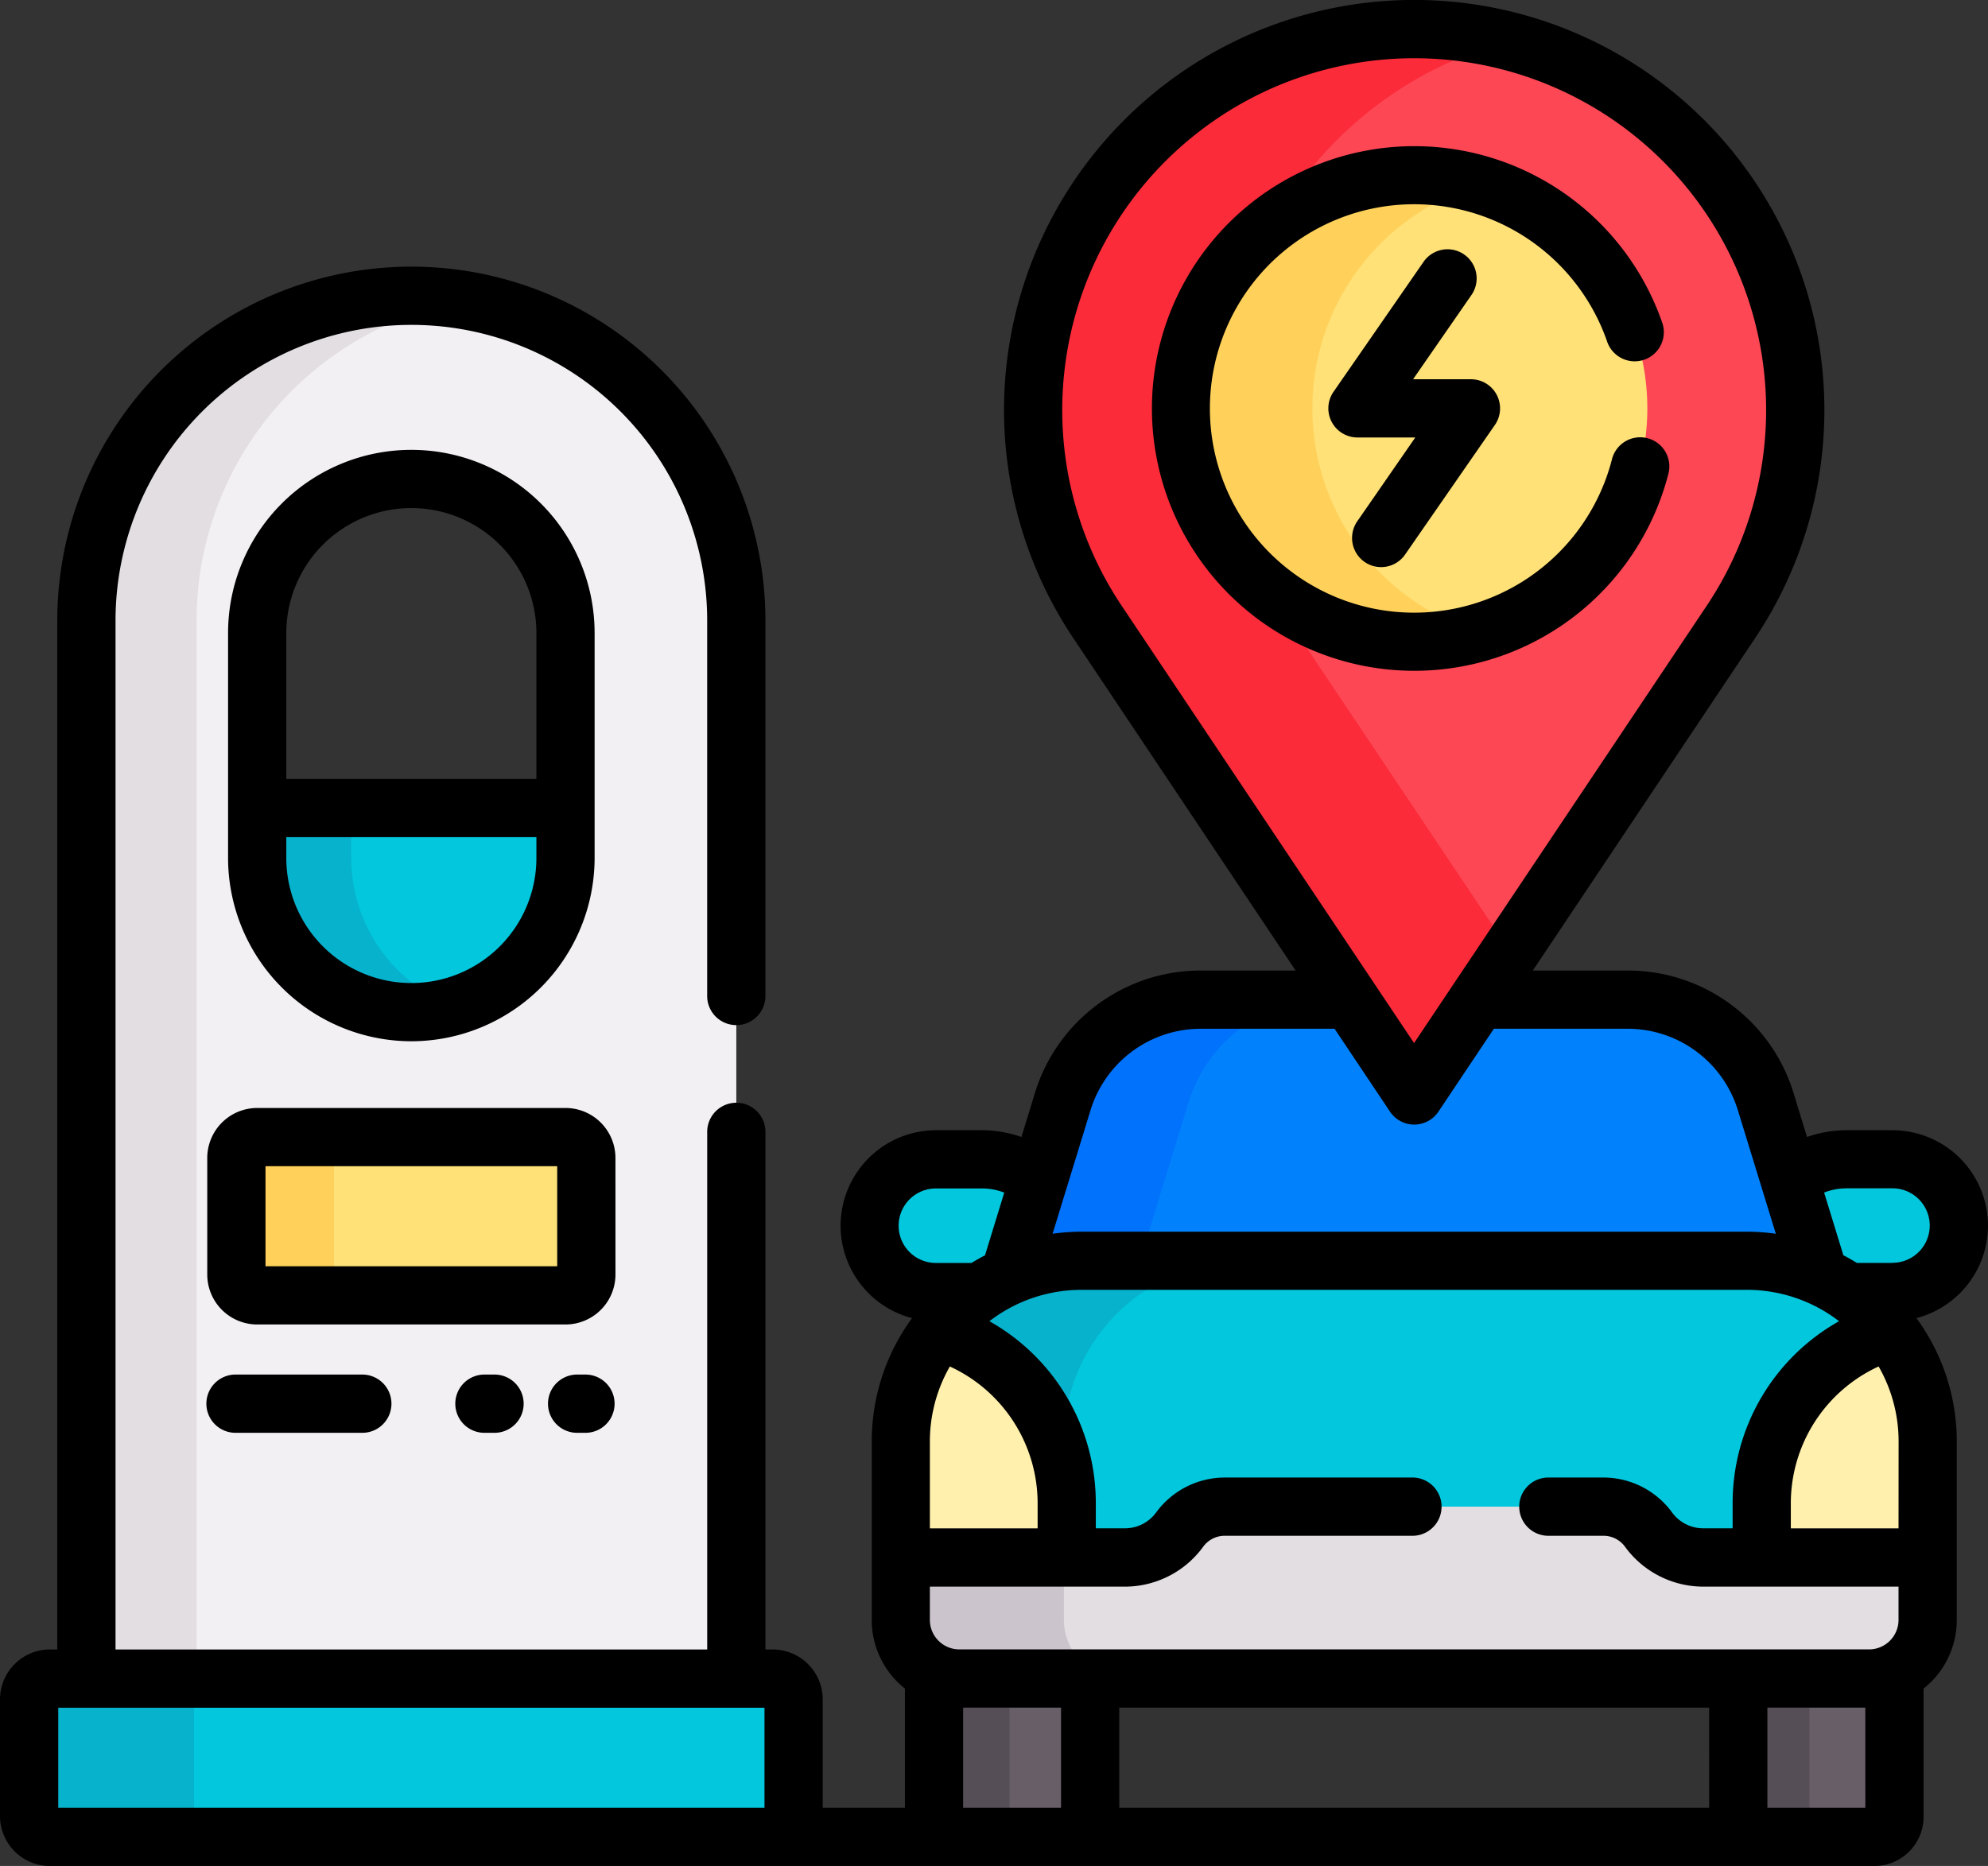 <svg xmlns="http://www.w3.org/2000/svg" width="74.721" height="70.147" viewBox="0 0 74.721 70.147">
  <rect x="0" y="0" width="74.721" height="70.147" fill="#333333" stroke="none"/>
  <g id="Group_109456" data-name="Group 109456" transform="translate(0 -15.668)">
    <g id="Group_109464" data-name="Group 109464" transform="translate(1.095 26.784)">
      <path id="Path_154617" data-name="Path 154617" d="M72.038,231.485a5.811,5.811,0,0,0,5.794-5.794v-1.879H66.244v1.879A5.811,5.811,0,0,0,72.038,231.485Z" transform="translate(-57.671 -204.552)" fill="#02c7dd"/>
      <path id="Path_154618" data-name="Path 154618" d="M69.777,225.691v-1.879H66.244v1.879a5.811,5.811,0,0,0,5.794,5.794,5.748,5.748,0,0,0,1.595-.226A5.959,5.959,0,0,1,69.777,225.691Z" transform="translate(-57.671 -204.552)" fill="#07b2cd"/>
      <g id="Group_109457" data-name="Group 109457" transform="translate(2.153 0)">
        <g id="Group_109456-2" data-name="Group 109456">
          <path id="Path_154619" data-name="Path 154619" d="M46.68,143.976V104.052a12.214,12.214,0,0,0-24.427,0v39.924ZM28.673,104.521a5.794,5.794,0,1,1,11.587,0v8.456a5.794,5.794,0,1,1-11.587,0Z" transform="translate(-22.253 -91.838)" fill="#f3f0f3"/>
        </g>
      </g>
      <g id="Group_109459" data-name="Group 109459" transform="translate(2.153 0)">
        <g id="Group_109458" data-name="Group 109458">
          <path id="Path_154620" data-name="Path 154620" d="M36.537,92.016a12.206,12.206,0,0,0-14.284,12.035v39.924h4.14V104.052A12.215,12.215,0,0,1,36.537,92.016Z" transform="translate(-22.253 -91.838)" fill="#e2dee2"/>
        </g>
      </g>
      <g id="Group_109460" data-name="Group 109460" transform="translate(7.79 31.63)">
        <path id="Path_154621" data-name="Path 154621" d="M73.249,314.525H61.662a.783.783,0,0,1-.783-.783v-4.384a.783.783,0,0,1,.783-.783H73.249a.783.783,0,0,1,.783.783v4.384a.783.783,0,0,1-.783.783Z" transform="translate(-60.879 -308.575)" fill="#ffe177"/>
      </g>
      <g id="Group_109461" data-name="Group 109461" transform="translate(7.79 31.63)">
        <path id="Path_154622" data-name="Path 154622" d="M64.546,313.742v-4.384a.783.783,0,0,1,.783-.783H61.663a.783.783,0,0,0-.783.783v4.384a.783.783,0,0,0,.783.783h3.666A.783.783,0,0,1,64.546,313.742Z" transform="translate(-60.88 -308.575)" fill="#ffd15b"/>
      </g>
      <g id="Group_109462" data-name="Group 109462" transform="translate(0 51.987)">
        <path id="Path_154623" data-name="Path 154623" d="M36.234,454.009H8.283a.783.783,0,0,1-.783-.783v-4.384a.783.783,0,0,1,.783-.783H35.451a.783.783,0,0,1,.783.783Z" transform="translate(-7.5 -448.059)" fill="#02c7dd"/>
      </g>
      <g id="Group_109463" data-name="Group 109463" transform="translate(0 51.987)">
        <path id="Path_154624" data-name="Path 154624" d="M13.7,453.226v-4.384a.783.783,0,0,1,.783-.783h-6.2a.783.783,0,0,0-.783.783v4.384a.783.783,0,0,0,.783.783h6.2A.783.783,0,0,1,13.7,453.226Z" transform="translate(-7.5 -448.059)" fill="#07b2cd"/>
      </g>
    </g>
    <g id="Group_109485" data-name="Group 109485" transform="translate(32.682 53.247)">
      <g id="Group_109465" data-name="Group 109465" transform="translate(0 6.003)">
        <path id="Path_154625" data-name="Path 154625" d="M464.771,314.3h-1.73a3.391,3.391,0,0,0-2.137.755l1.115,3.629a6.771,6.771,0,0,1,1.1.605h1.656a2.495,2.495,0,0,0,0-4.99Z" transform="translate(-426.321 -314.299)" fill="#02c7dd"/>
        <path id="Path_154626" data-name="Path 154626" d="M228.091,319.289a6.777,6.777,0,0,1,1.1-.605l1.115-3.629a3.391,3.391,0,0,0-2.137-.755h-1.73a2.495,2.495,0,1,0,0,4.99Z" transform="translate(-223.94 -314.299)" fill="#02c7dd"/>
      </g>
      <path id="Path_154627" data-name="Path 154627" d="M288.015,277.017a5.45,5.45,0,0,0-5.21-3.85h-5.6l-2.409,3.6-2.409-3.6h-5.6a5.45,5.45,0,0,0-5.21,3.85l-2.064,6.718a6.615,6.615,0,0,1,2.777-.609H287.3a6.614,6.614,0,0,1,2.777.609Z" transform="translate(-254.326 -273.167)" fill="#0182fc"/>
      <g id="Group_109467" data-name="Group 109467" transform="translate(5.192)">
        <g id="Group_109466" data-name="Group 109466">
          <path id="Path_154628" data-name="Path 154628" d="M266.323,277.017a5.45,5.45,0,0,1,5.21-3.85h-4.74a5.45,5.45,0,0,0-5.21,3.85l-2.064,6.718a6.614,6.614,0,0,1,2.777-.609h2.15Z" transform="translate(-259.519 -273.167)" fill="#0172fb"/>
        </g>
      </g>
      <g id="Group_109475" data-name="Group 109475" transform="translate(2.421 25.146)">
        <g id="Group_109469" data-name="Group 109469" transform="translate(0 0)">
          <g id="Group_109468" data-name="Group 109468">
            <path id="Path_154629" data-name="Path 154629" d="M241.486,445.707a2.049,2.049,0,0,1-.954-.236V451.8h5.87v-6.092h-4.916Z" transform="translate(-240.532 -445.471)" fill="#685e68"/>
          </g>
        </g>
        <g id="Group_109470" data-name="Group 109470" transform="translate(0 0)">
          <path id="Path_154630" data-name="Path 154630" d="M241.486,445.707a2.049,2.049,0,0,1-.954-.236V451.8h2.841v-6.092Z" transform="translate(-240.532 -445.471)" fill="#554e56"/>
        </g>
        <g id="Group_109472" data-name="Group 109472" transform="translate(30.232)">
          <g id="Group_109471" data-name="Group 109471">
            <path id="Path_154631" data-name="Path 154631" d="M452.6,445.706h-4.916V451.8H452.8a.755.755,0,0,0,.755-.755V445.47A2.046,2.046,0,0,1,452.6,445.706Z" transform="translate(-447.685 -445.47)" fill="#685e68"/>
          </g>
        </g>
        <g id="Group_109474" data-name="Group 109474" transform="translate(30.232 0.236)">
          <g id="Group_109473" data-name="Group 109473">
            <path id="Path_154632" data-name="Path 154632" d="M447.684,447.086h2.673v6.092h-2.673Z" transform="translate(-447.684 -447.086)" fill="#554e56"/>
          </g>
        </g>
      </g>
      <g id="Group_109481" data-name="Group 109481" transform="translate(1.174 9.818)">
        <g id="Group_109476" data-name="Group 109476">
          <path id="Path_154633" data-name="Path 154633" d="M240.415,351.737a2.685,2.685,0,0,0,2.165-1.1,1.961,1.961,0,0,1,1.581-.805H258.4a1.962,1.962,0,0,1,1.581.805,2.685,2.685,0,0,0,2.165,1.1h8.437v-4.5a6.8,6.8,0,0,0-6.8-6.8H238.78a6.8,6.8,0,0,0-6.8,6.8v4.5Z" transform="translate(-231.984 -340.444)" fill="#02c7dd"/>
        </g>
        <g id="Group_109478" data-name="Group 109478" transform="translate(0)">
          <g id="Group_109477" data-name="Group 109477">
            <path id="Path_154634" data-name="Path 154634" d="M244.912,340.444h-6.132a6.8,6.8,0,0,0-6.8,6.8v4.5h6.132v-4.5A6.8,6.8,0,0,1,244.912,340.444Z" transform="translate(-231.985 -340.444)" fill="#07b2cd"/>
          </g>
        </g>
        <g id="Group_109479" data-name="Group 109479" transform="translate(32.36 2.642)">
          <path id="Path_154635" data-name="Path 154635" d="M459.954,367.057V362.7a6.763,6.763,0,0,0-1.419-4.154,6.8,6.8,0,0,0-4.818,6.5v2.01h6.237Z" transform="translate(-453.717 -358.545)" fill="#fff0ad"/>
        </g>
        <g id="Group_109480" data-name="Group 109480" transform="translate(0 2.642)">
          <path id="Path_154636" data-name="Path 154636" d="M231.985,367.057V362.7a6.763,6.763,0,0,1,1.419-4.154,6.8,6.8,0,0,1,4.818,6.5v2.01h-6.237Z" transform="translate(-231.985 -358.545)" fill="#fff0ad"/>
        </g>
      </g>
      <g id="Group_109482" data-name="Group 109482" transform="translate(1.174 19.064)">
        <path id="Path_154637" data-name="Path 154637" d="M262.144,405.7a2.537,2.537,0,0,1-2.052-1.045,2.1,2.1,0,0,0-1.694-.863H244.161a2.1,2.1,0,0,0-1.694.863,2.538,2.538,0,0,1-2.052,1.045h-8.43v2.348a2.2,2.2,0,0,0,2.2,2.2h34.194a2.2,2.2,0,0,0,2.2-2.2V405.7Z" transform="translate(-231.984 -403.796)" fill="#e2dee2"/>
      </g>
      <g id="Group_109484" data-name="Group 109484" transform="translate(1.174 20.972)">
        <g id="Group_109483" data-name="Group 109483">
          <path id="Path_154638" data-name="Path 154638" d="M238.117,419.217v-2.348h-6.132v2.348a2.2,2.2,0,0,0,2.2,2.2h6.132A2.2,2.2,0,0,1,238.117,419.217Z" transform="translate(-231.985 -416.869)" fill="#cbc4cc"/>
        </g>
      </g>
    </g>
    <g id="Group_109490" data-name="Group 109490" transform="translate(38.807 16.763)">
      <g id="Group_109486" data-name="Group 109486" transform="translate(0 0)">
        <path id="Path_154639" data-name="Path 154639" d="M280.26,63.254l11.905-17.8a14.323,14.323,0,1,0-23.811,0Z" transform="translate(-265.913 -23.168)" fill="#fd4755"/>
      </g>
      <path id="Path_154640" data-name="Path 154640" d="M274.919,44.379a8.766,8.766,0,0,1,.133-14.008,14.189,14.189,0,0,1,8.817-6.756,14.627,14.627,0,0,0-3.61-.446,14.323,14.323,0,0,0-11.905,22.285l11.905,17.8,3.61-5.4-8.3-12.4C275.336,45.1,275.119,44.741,274.919,44.379Z" transform="translate(-265.912 -23.169)" fill="#fb2b3a"/>
      <g id="Group_109489" data-name="Group 109489" transform="translate(1.94 1.861)">
        <g id="Group_109487" data-name="Group 109487" transform="translate(0 0)">
          <circle id="Ellipse_2112" data-name="Ellipse 2112" cx="8.769" cy="8.769" r="8.769" transform="translate(0 12.399) rotate(-45)" fill="#ffe177"/>
        </g>
        <g id="Group_109488" data-name="Group 109488" transform="translate(3.638 3.626)">
          <path id="Path_154641" data-name="Path 154641" d="M309.076,69.54a8.771,8.771,0,0,1,6.3-8.413,8.769,8.769,0,1,0,0,16.827A8.771,8.771,0,0,1,309.076,69.54Z" transform="translate(-304.134 -60.771)" fill="#ffd15b"/>
        </g>
      </g>
    </g>
    <g id="Group_109491" data-name="Group 109491" transform="translate(0 15.668)">
      <path id="Path_154642" data-name="Path 154642" d="M65.632,153.781a6.9,6.9,0,0,0,6.888-6.888v-8.456a6.888,6.888,0,0,0-13.777,0v8.456A6.9,6.9,0,0,0,65.632,153.781Zm-4.7-15.344a4.7,4.7,0,0,1,9.4,0v5.482h-9.4Zm0,7.671h9.4v.784a4.7,4.7,0,1,1-9.4,0Z" transform="translate(-50.171 -114.637)"/>
      <path id="Path_154643" data-name="Path 154643" d="M68.721,302.952a1.879,1.879,0,0,0-1.878-1.877H55.257a1.88,1.88,0,0,0-1.878,1.877v4.384a1.88,1.88,0,0,0,1.878,1.878H66.844a1.88,1.88,0,0,0,1.878-1.878Zm-2.189,4.073H55.568v-3.761H66.532v3.761Z" transform="translate(-45.589 -259.423)"/>
      <path id="Path_154644" data-name="Path 154644" d="M54.474,369.744a1.095,1.095,0,1,0,0,2.189h4.7a1.095,1.095,0,1,0,0-2.189Z" transform="translate(-45.589 -318.07)"/>
      <path id="Path_154645" data-name="Path 154645" d="M142.457,369.744a1.095,1.095,0,1,0,0,2.189h.313a1.095,1.095,0,0,0,0-2.189Z" transform="translate(-120.732 -318.07)"/>
      <path id="Path_154646" data-name="Path 154646" d="M118.584,369.744a1.095,1.095,0,1,0,0,2.189h.313a1.095,1.095,0,1,0,0-2.189Z" transform="translate(-100.343 -318.07)"/>
      <path id="Path_154647" data-name="Path 154647" d="M74.721,61.745a3.593,3.593,0,0,0-3.589-3.589H69.4a4.492,4.492,0,0,0-1.482.255l-.5-1.635a6.512,6.512,0,0,0-6.256-4.623H57.612l8.358-12.5a15.417,15.417,0,1,0-25.631,0l8.358,12.5H45.148a6.512,6.512,0,0,0-6.256,4.623l-.5,1.635a4.49,4.49,0,0,0-1.482-.255h-1.73a3.59,3.59,0,0,0-.9,7.064,7.845,7.845,0,0,0-1.515,4.641v6.706a3.291,3.291,0,0,0,1.247,2.579v4.48H30.923V79.554a1.879,1.879,0,0,0-1.878-1.877H28.77V58.185a1.095,1.095,0,0,0-2.189,0V77.676H4.342V39a11.119,11.119,0,0,1,22.238,0V53.077a1.095,1.095,0,1,0,2.189,0V39A13.308,13.308,0,0,0,2.153,39V77.676H1.878A1.879,1.879,0,0,0,0,79.554v4.384a1.88,1.88,0,0,0,1.878,1.878H70.45A1.851,1.851,0,0,0,72.3,83.966v-4.82a3.291,3.291,0,0,0,1.247-2.579V69.861a7.845,7.845,0,0,0-1.515-4.641,3.6,3.6,0,0,0,2.689-3.475ZM28.734,83.627H2.189V79.866H28.734ZM42.158,38.439a13.228,13.228,0,1,1,21.991,0l-11,16.441ZM40.984,57.419a4.334,4.334,0,0,1,4.164-3.077h5.013l2.084,3.116a1.095,1.095,0,0,0,1.82,0l2.084-3.116H61.16a4.334,4.334,0,0,1,4.164,3.077l1.422,4.629a7.915,7.915,0,0,0-1.089-.077H40.651a7.914,7.914,0,0,0-1.089.077Zm-7.208,4.326a1.4,1.4,0,0,1,1.4-1.4h1.73a2.3,2.3,0,0,1,.84.157l-.724,2.357c-.173.09-.342.185-.507.287H35.177A1.4,1.4,0,0,1,33.776,61.745ZM39,72.209v.915H34.95V69.861a5.663,5.663,0,0,1,.751-2.823A5.663,5.663,0,0,1,39,72.209Zm.88,11.417H36.2V79.863h3.681Zm24.361,0H42.068V79.863H64.24Zm5.87,0H66.429V79.863H70.11Zm1.247-7.06a1.108,1.108,0,0,1-1.107,1.107H36.057a1.108,1.108,0,0,1-1.107-1.107V75.314h7.336a3.643,3.643,0,0,0,2.937-1.5,1,1,0,0,1,.809-.412h7.089a1.095,1.095,0,0,0,0-2.189H46.033a3.2,3.2,0,0,0-2.579,1.314,1.448,1.448,0,0,1-1.167.594h-1.1v-.915a7.837,7.837,0,0,0-4-6.87,5.67,5.67,0,0,1,3.466-1.179H65.657a5.671,5.671,0,0,1,3.466,1.179,7.837,7.837,0,0,0-4,6.87v.915H64.015a1.448,1.448,0,0,1-1.167-.594,3.2,3.2,0,0,0-2.579-1.314H58.23a1.095,1.095,0,1,0,0,2.189h2.039a1,1,0,0,1,.809.412,3.643,3.643,0,0,0,2.937,1.5h7.343v1.254Zm0-3.443H67.31v-.915a5.663,5.663,0,0,1,3.3-5.171,5.664,5.664,0,0,1,.751,2.823Zm-.226-9.979H69.792c-.165-.1-.334-.2-.507-.287L68.562,60.5a2.3,2.3,0,0,1,.839-.16h1.73a1.4,1.4,0,0,1,0,2.8Z" transform="translate(0 -15.668)"/>
      <path id="Path_154648" data-name="Path 154648" d="M316.044,65.62a1.095,1.095,0,1,0-2.119-.55,7.677,7.677,0,1,1-.185-4.471,1.095,1.095,0,1,0,2.066-.723,9.861,9.861,0,1,0,.238,5.745Z" transform="translate(-253.343 -47.783)"/>
      <path id="Path_154649" data-name="Path 154649" d="M343.475,91.714A1.094,1.094,0,0,0,345,91.438l3.375-4.872a1.095,1.095,0,0,0-.9-1.718H345.3l2.185-3.154a1.095,1.095,0,1,0-1.8-1.247l-3.375,4.872a1.095,1.095,0,0,0,.9,1.718h2.173L343.2,90.191A1.1,1.1,0,0,0,343.475,91.714Z" transform="translate(-292.188 -70.591)"/>
    </g>
  </g>
</svg>
